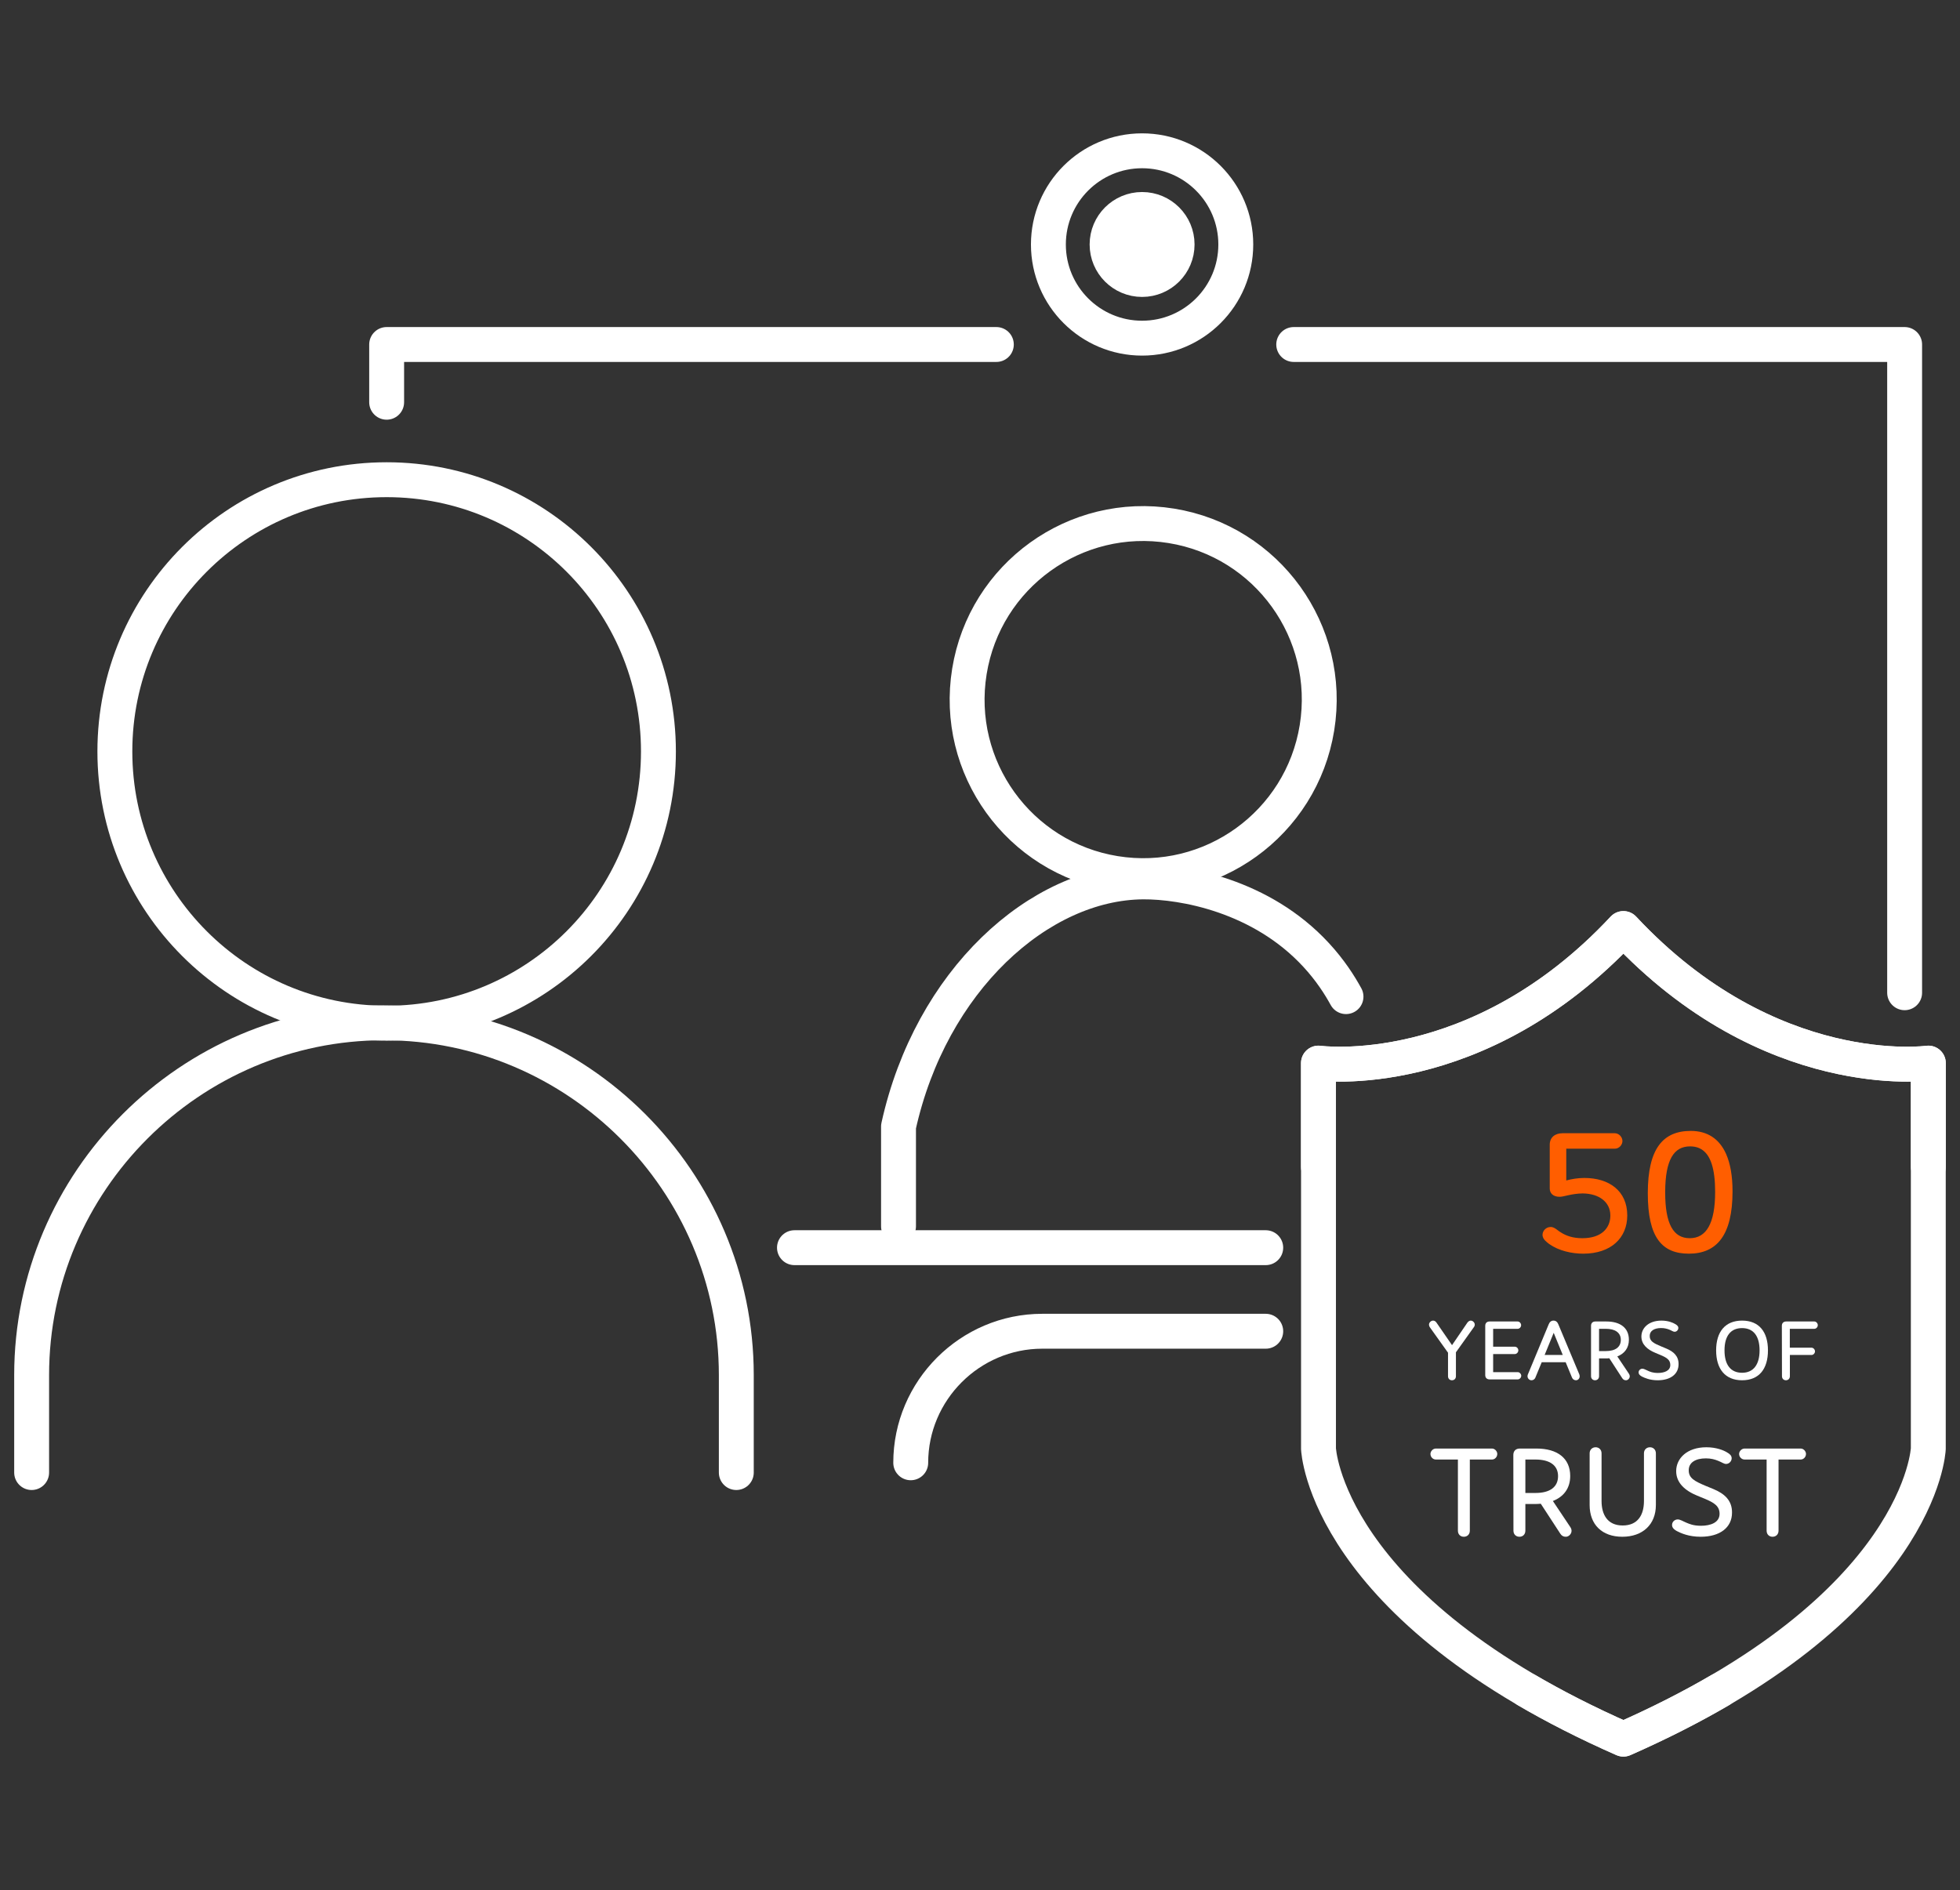 <?xml version="1.0" encoding="UTF-8"?>
<svg id="Layer_1" data-name="Layer 1" xmlns="http://www.w3.org/2000/svg" viewBox="0 0 337 325">
  <rect x="0" y="0" width="337" height="325" fill="#333333" stroke="none"/>
  <g>
    <circle cx="66.48" cy="129.22" r="46.73" fill="none" stroke="#fff" stroke-linecap="round" stroke-linejoin="round" stroke-width="6"/>
    <path d="M5.44,253.22v-16.76c0-33.32,27.26-60.58,60.58-60.58h0c33.32,0,60.58,27.26,60.58,60.58v16.76" fill="none" stroke="#fff" stroke-linecap="round" stroke-linejoin="round" stroke-width="6"/>
    <circle cx="196.55" cy="120.29" r="30.27" transform="translate(46.33 295.04) rotate(-80.78)" fill="none" stroke="#fff" stroke-linecap="round" stroke-linejoin="round" stroke-width="6"/>
    <path d="M154.49,210.88v-17.17c5.53-25.06,24.17-41.94,42.06-42.06,6.87-.04,20.3,2.34,29.73,12.55,2.46,2.66,4.1,5.26,5.15,7.18" fill="none" stroke="#fff" stroke-linecap="round" stroke-linejoin="round" stroke-width="6"/>
    <polyline points="222.44 59.24 327.48 59.24 327.48 170.71" fill="none" stroke="#fff" stroke-linecap="round" stroke-linejoin="round" stroke-width="6"/>
    <line x1="217.63" y1="214.55" x2="136.6" y2="214.55" fill="none" stroke="#fff" stroke-linecap="round" stroke-linejoin="round" stroke-width="6"/>
    <polyline points="171.31 59.24 66.48 59.24 66.48 69.17" fill="none" stroke="#fff" stroke-linecap="round" stroke-linejoin="round" stroke-width="6"/>
    <circle cx="196.37" cy="42.04" r="16.11" fill="none" stroke="#fff" stroke-linecap="round" stroke-linejoin="round" stroke-width="6"/>
    <path d="M156.59,251.54c0-12.44,10.18-22.62,22.62-22.62h38.42" fill="none" stroke="#fff" stroke-linecap="round" stroke-linejoin="round" stroke-width="6"/>
    <circle cx="196.37" cy="42.04" r="6.02" fill="#fff" stroke="#fff" stroke-miterlimit="10" stroke-width="6"/>
  </g>
  <g>
    <g>
      <path d="M331.56,200.65v-17.84s-27.26,3.81-52.43-23.14c-25.17,26.95-52.43,23.14-52.43,23.14v66.3s1.07,27.34,52.43,49.95c6.26-2.76,11.77-5.58,16.63-8.42" fill="none" stroke="#fff" stroke-linecap="round" stroke-linejoin="round" stroke-width="6"/>
      <path d="M226.69,200.65v-17.84s27.26,3.81,52.43-23.14c25.17,26.95,52.43,23.14,52.43,23.14v66.3s-1.07,27.34-52.43,49.95c-6.26-2.76-11.77-5.58-16.63-8.42" fill="none" stroke="#fff" stroke-linecap="round" stroke-linejoin="round" stroke-width="6"/>
    </g>
    <g>
      <g>
        <path d="M252.88,227.09c-.19,0-.41.12-.58.35l-2.64,3.87-2.67-3.87c-.15-.23-.37-.35-.58-.35-.38,0-.71.35-.71.69,0,.13.04.28.13.43l3.14,4.4v4.04c0,.43.29.7.68.7s.68-.27.68-.7v-4.11l3.09-4.33c.12-.17.15-.3.15-.43,0-.34-.33-.69-.69-.69Z" fill="#fff"/>
        <path d="M260.96,235.95h-4.23v-3.11h3.74c.31,0,.59-.31.59-.63,0-.34-.28-.63-.59-.63h-3.74v-3.08h4.22c.31,0,.59-.29.59-.63,0-.32-.28-.63-.59-.63h-4.84c-.46,0-.74.28-.74.74v8.48c0,.46.29.74.74.74h4.85c.31,0,.6-.3.6-.62s-.29-.63-.6-.63Z" fill="#fff"/>
        <path d="M271.55,236.35l-3.61-8.62c-.16-.4-.43-.64-.83-.64s-.67.24-.83.64l-3.58,8.62c-.04.09-.06.2-.06.32,0,.32.27.68.69.68.32,0,.55-.21.65-.43l1.1-2.67h4.12l1.09,2.64c.12.28.37.46.68.46.36,0,.64-.31.64-.68,0-.11-.03-.23-.06-.32ZM265.58,233l1.56-3.81,1.56,3.81h-3.12Z" fill="#fff"/>
        <path d="M280.07,236.22l-1.99-2.97c1.25-.49,1.99-1.47,1.99-2.86,0-2.04-1.47-3.15-3.87-3.15h-1.9c-.46,0-.74.28-.74.74v8.67c0,.43.31.7.69.7s.69-.27.69-.7v-3.06h1.15c.21,0,.42,0,.61-.03l2.24,3.45c.17.24.36.34.63.34.34,0,.65-.33.65-.68,0-.15-.04-.29-.15-.45ZM276.09,232.33h-1.15v-3.83h1.15c1.62,0,2.59.66,2.59,1.9s-.92,1.93-2.59,1.93Z" fill="#fff"/>
        <path d="M286.52,231.9l-.89-.37c-1.32-.55-1.99-.9-1.98-1.81,0-.87.78-1.35,1.96-1.35.58,0,1.03.12,1.43.28.38.15.64.36.89.36.34,0,.64-.3.64-.66,0-.29-.21-.48-.52-.66-.39-.24-1.22-.6-2.38-.6-2.22,0-3.45,1.29-3.45,2.73,0,1.34.98,2.23,2.41,2.82l.86.36c1.1.46,1.7.85,1.7,1.72,0,1-1.03,1.37-2.14,1.37-.89,0-1.35-.22-1.63-.34-.45-.18-.73-.39-1.03-.39-.35,0-.65.28-.65.64,0,.24.12.46.55.7.46.23,1.36.65,2.73.65,2.18,0,3.59-1.04,3.59-2.76.02-1.4-.86-2.17-2.09-2.69Z" fill="#fff"/>
        <path d="M299.53,227.09c-2.91,0-4.46,1.93-4.46,5.12s1.55,5.14,4.46,5.14,4.45-1.93,4.45-5.14-1.54-5.12-4.45-5.12ZM299.53,236.06c-1.96,0-3.02-1.37-3.02-3.85s1.06-3.83,3.02-3.83,3.01,1.37,3.01,3.83-1.07,3.85-3.01,3.85Z" fill="#fff"/>
        <path d="M311.96,228.5c.31,0,.59-.29.59-.63,0-.32-.28-.63-.59-.63h-4.84c-.46,0-.75.28-.75.74l.02,8.67c0,.43.3.7.68.7s.68-.27.68-.7v-3.65h3.73c.31,0,.59-.3.59-.62s-.28-.63-.59-.63h-3.74v-3.25h4.22Z" fill="#fff"/>
        <path d="M256.53,249.09h-9.65c-.51,0-.93.47-.93.93,0,.52.42.96.93.96h3.79v12.23c0,.65.44,1.05,1.02,1.05s1.03-.4,1.03-1.05v-12.23h3.81c.49,0,.91-.44.91-.96,0-.46-.42-.93-.91-.93Z" fill="#fff"/>
        <path d="M269.98,262.57l-2.98-4.46c1.87-.73,2.98-2.2,2.98-4.3,0-3.05-2.2-4.72-5.81-4.72h-2.86c-.69,0-1.11.42-1.11,1.11l.02,13.01c0,.65.45,1.05,1.03,1.05s1.02-.4,1.02-1.05v-4.58h1.74c.31,0,.62-.03.91-.05l3.37,5.17c.24.36.53.51.94.51.51,0,.98-.49.98-1.02,0-.23-.07-.43-.23-.67ZM264.01,256.73h-1.74v-5.75h1.74c2.43,0,3.88.98,3.88,2.85s-1.38,2.9-3.88,2.9Z" fill="#fff"/>
        <path d="M283.7,248.87c-.6,0-1.04.42-1.04,1.04v8.2c0,2.39-1.05,4.21-3.66,4.21s-3.63-1.87-3.63-4.21v-8.2c0-.62-.44-1.04-1.02-1.04s-1.03.42-1.03,1.04v8.89c0,3.37,2.14,5.46,5.62,5.46s5.77-2.09,5.77-5.46v-8.89c0-.62-.45-1.04-1.01-1.04Z" fill="#fff"/>
        <path d="M294.66,256.08l-1.34-.55c-1.98-.83-2.98-1.36-2.96-2.72,0-1.31,1.16-2.03,2.94-2.03.87,0,1.54.18,2.14.43.58.22.96.53,1.34.53.51,0,.96-.45.96-.98,0-.45-.32-.74-.78-1-.58-.36-1.83-.89-3.57-.89-3.34,0-5.19,1.93-5.19,4.1,0,2,1.47,3.34,3.63,4.23l1.3.53c1.64.69,2.53,1.27,2.53,2.59,0,1.49-1.53,2.05-3.2,2.05-1.34,0-2.03-.34-2.46-.51-.66-.27-1.09-.58-1.53-.58-.54,0-.98.42-.98.95,0,.36.18.69.82,1.05.69.36,2.05.98,4.1.98,3.28,0,5.39-1.56,5.39-4.14.03-2.1-1.29-3.26-3.14-4.04Z" fill="#fff"/>
        <path d="M309.61,249.09h-9.65c-.51,0-.94.47-.94.93,0,.52.43.96.94.96h3.79v12.23c0,.65.44,1.05,1.02,1.05s1.03-.4,1.03-1.05v-12.23h3.81c.49,0,.91-.44.91-.96,0-.46-.42-.93-.91-.93Z" fill="#fff"/>
      </g>
      <g>
        <path d="M272.42,202.56c-1.16,0-2.2.19-3.12.43v-5.46h8.34c.74,0,1.32-.65,1.32-1.32s-.58-1.34-1.32-1.34h-8.98c-1.28,0-2.2.7-2.2,1.98v7.52c0,.79.55,1.43,1.71,1.43.74,0,2.02-.55,3.94-.58,2.91.03,4.77,1.53,4.77,3.79,0,.05,0,.1,0,.15-.06,2.02-1.51,3.76-4.82,3.76-1.64,0-2.81-.43-3.69-1-.2-.11-.38-.25-.55-.38-.4-.3-.74-.55-1.19-.55-.83,0-1.41.68-1.41,1.35,0,.13.02.25.06.36.15.48.58.83,1.1,1.23,1.65,1.16,3.88,1.65,5.84,1.65,4.79,0,7.57-2.72,7.57-6.57,0-4.28-3.18-6.45-7.36-6.45Z" fill="#ff5e00"/>
        <path d="M296.79,198.45c-1.17-2.64-3.24-3.98-6.08-3.98-4.79,0-7.39,3.06-7.39,10.72s2.47,10.39,7.06,10.39c4.82,0,7.51-3.18,7.51-10.72,0-2.63-.38-4.77-1.1-6.41ZM290.53,212.92c-2.81,0-4.22-2.44-4.22-7.85v-.17c.03-5.44,1.47-7.77,4.28-7.77,1.78,0,3.04.93,3.72,3.03.39,1.2.59,2.78.59,4.79,0,5.46-1.53,7.97-4.37,7.97Z" fill="#ff5e00"/>
      </g>
    </g>
  </g>
</svg>
